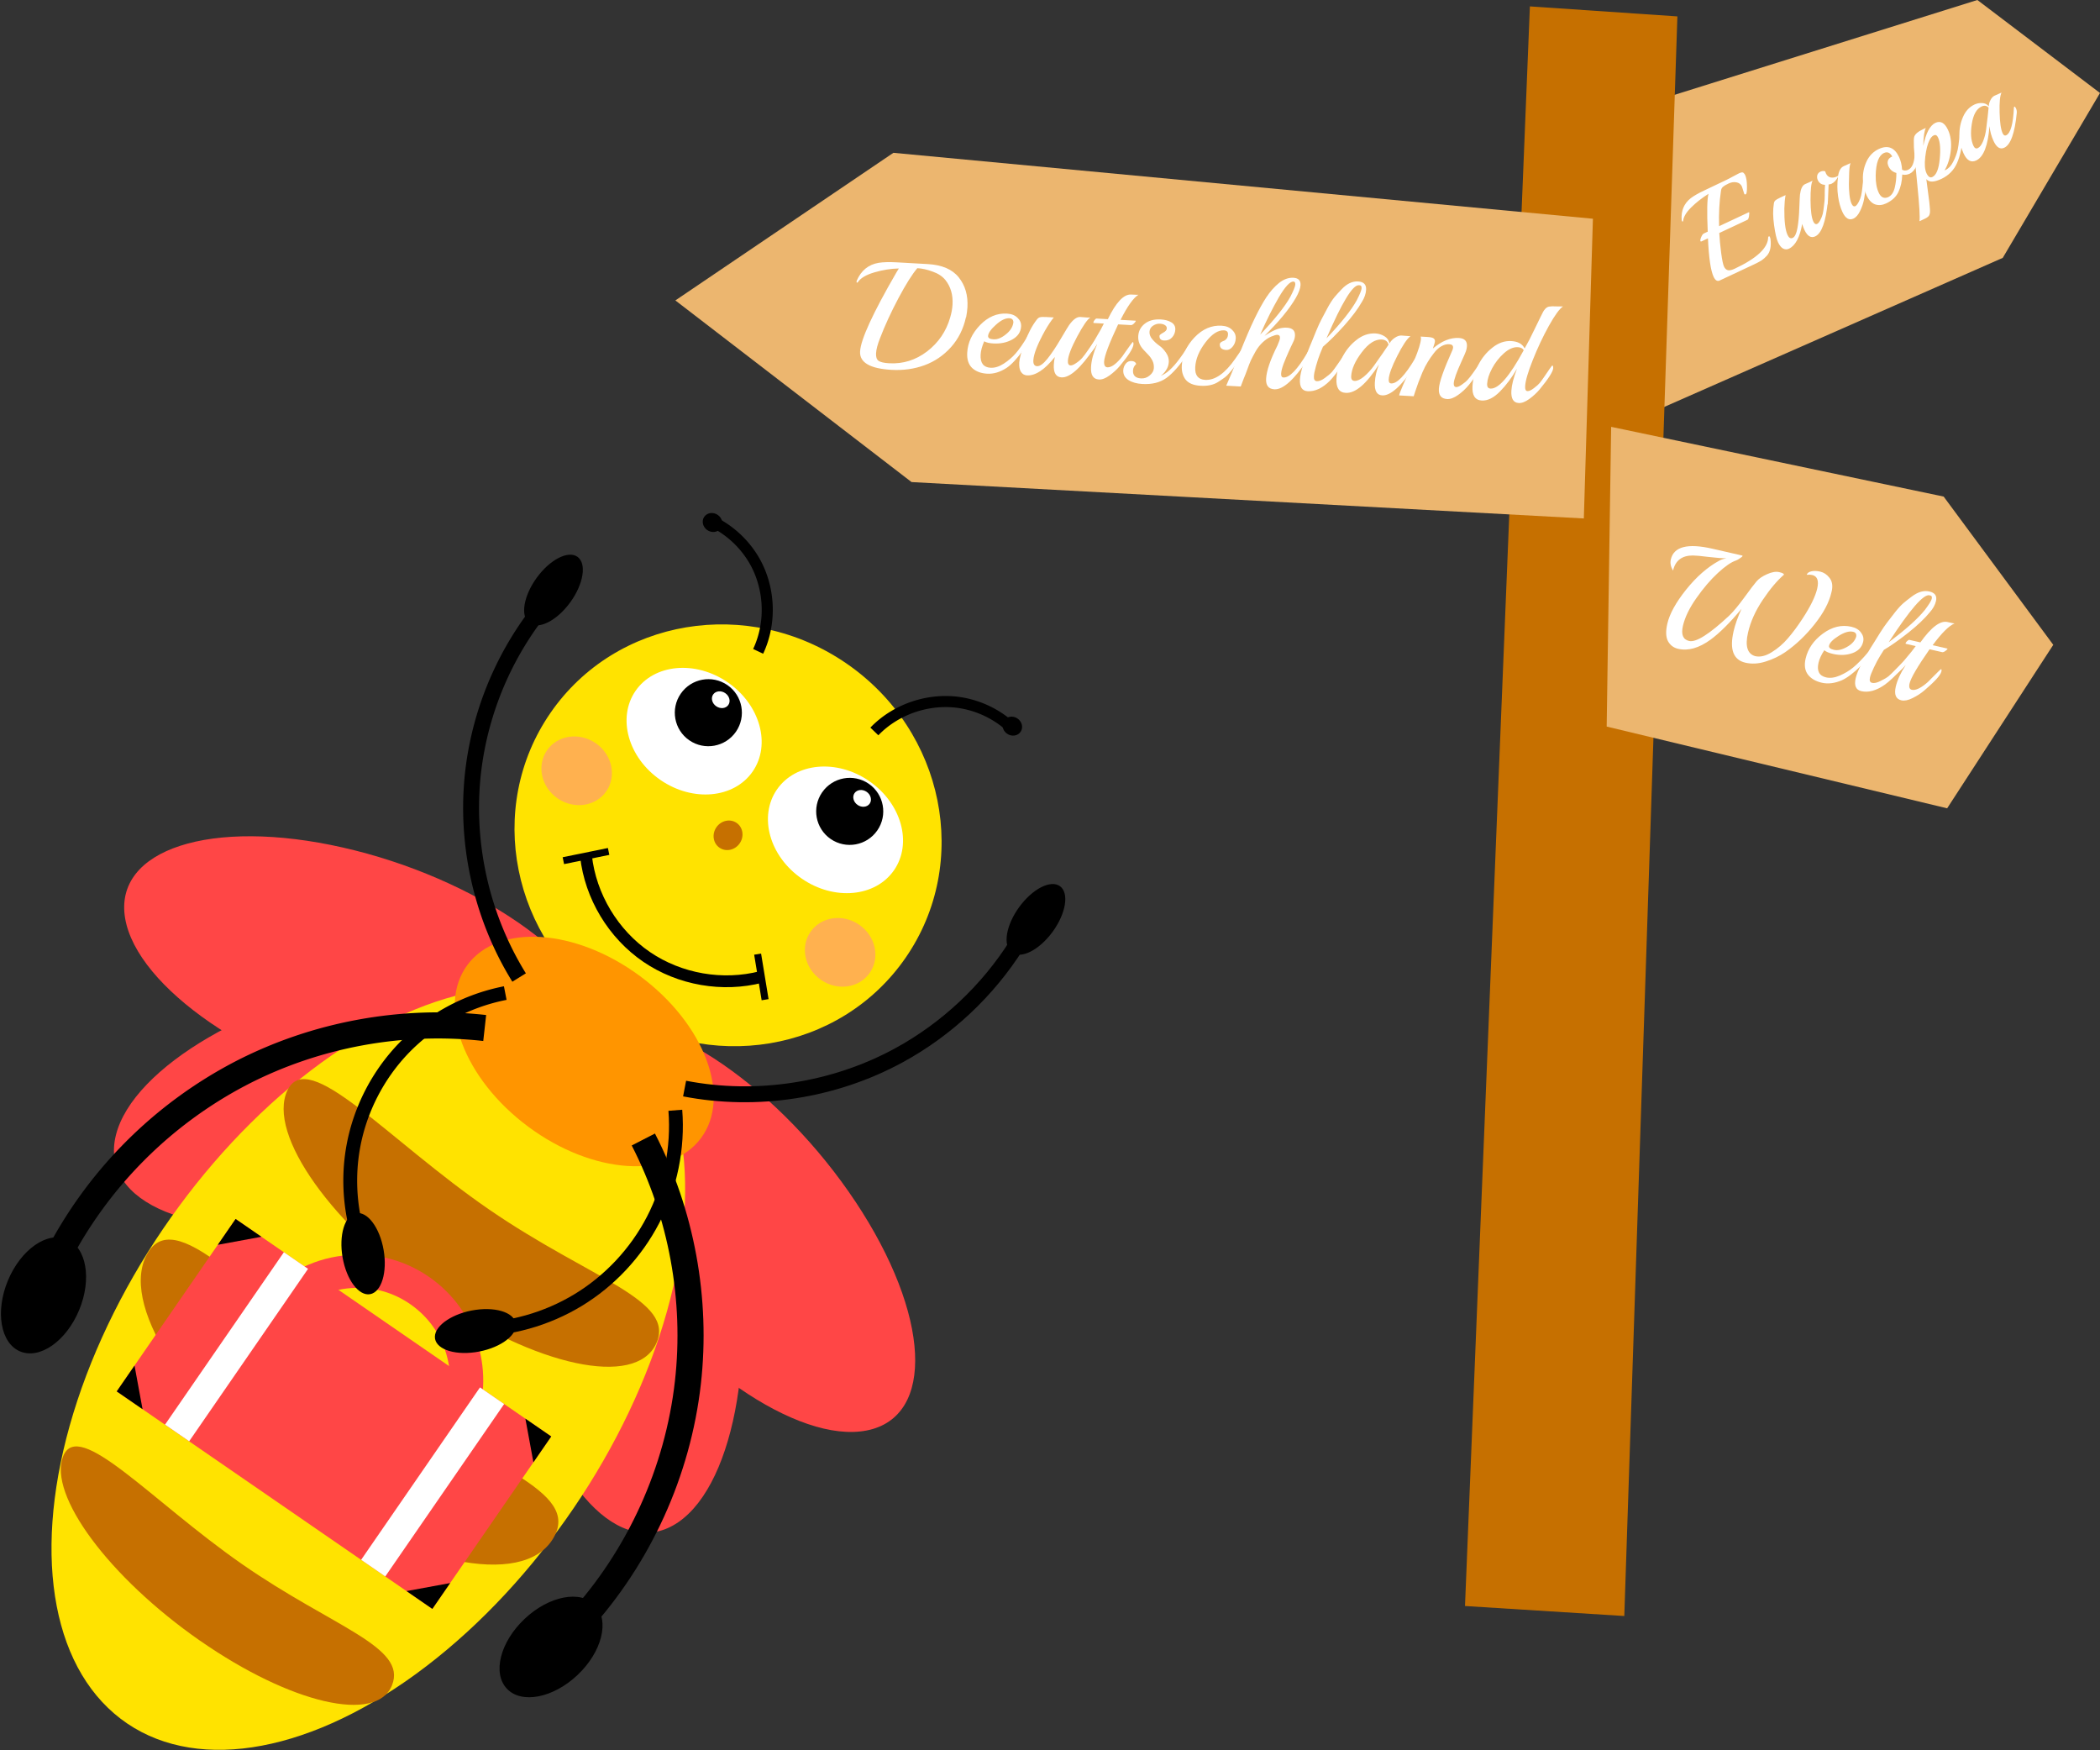 <svg xmlns="http://www.w3.org/2000/svg" viewBox="0 0 420 350"><rect x="0" y="0" width="420" height="350" fill="#333333" stroke="none"/><style><![CDATA[.B{fill-rule:evenodd}.C{fill:none}.D{stroke:#000}.E{fill:#fff}.F{fill:#c67000}.G{stroke-width:2.215}.H{fill-opacity:.567}.I{stroke-width:1.403}.J{stroke-width:2.767}.K{stroke-width:5.223}.L{stroke-width:3.181}]]></style><g class="B"><path d="M329.512 82.842l-4.228-60.863L395.475 0 420 18.597l-19.45 32.968z" fill="#ecb66f"/><g fill="#ff4646"><ellipse transform="matrix(-.168 -.986 .975 .221 330.952 44.31)" ry="49.037" rx="25.355" cy="-302.664" cx="-220.14"/><ellipse transform="matrix(.981 -.194 -.554 -.833 330.952 44.31)" ry="49.023" rx="25.365" cy="-174.382" cx="-286.804"/><ellipse transform="matrix(-.241 .971 .989 -.148 330.952 44.31)" ry="49.037" rx="25.355" cy="-226.548" cx="146.141"/><ellipse transform="matrix(-.822 .57 -.214 -.977 330.952 44.31)" ry="49.018" rx="25.362" cy="-61.749" cx="266.356"/></g><g fill="#ffe300"><ellipse transform="matrix(.823 .567 -.568 .823 330.952 44.31)" ry="41.733" rx="43.162" cy="206.218" cx="-82.88"/><ellipse transform="matrix(-.593 .805 -.759 -.651 330.952 44.31)" ry="49.863" rx="85.7" cy="71.318" cx="342.593" opacity="1"/></g></g><path d="M174.872 146.265c4.507-4.68 11.446-6.875 17.824-5.64a19.7 19.7 0 0 1 9.325 4.62" class="C D G"/><ellipse transform="matrix(.823 .567 -.568 .823 330.952 44.31)" ry="11.856" rx="14.229" cy="193.129" cx="-65.805" class="B E"/><path d="M152.272 195.35c-7.742 2.006-16.32.515-22.93-3.987-6.694-4.56-11.25-12.13-12.144-20.178" stroke-width="2.361" class="C D"/><g transform="matrix(.823 .567 -.568 .823 330.952 44.31)" class="B"><circle cy="188.472" cx="-65.56" r="6.708"/><ellipse ry="1.593" rx="1.845" cy="184.925" cx="-64.995" opacity="1" class="E"/><ellipse ry="1.844" rx="2.012" cy="155.985" cx="-48.469"/><ellipse ry="6.707" rx="7.211" cy="212.772" cx="-115.147" fill="#ff8c8c" class="H"/></g><path d="M112.673 172.107l9.05-1.845" class="C D I"/><g transform="matrix(.823 .567 -.568 .823 330.952 44.31)" class="B"><ellipse ry="3.012" rx="2.832" cy="206.218" cx="-82.88" class="F"/><ellipse ry="11.856" rx="14.229" cy="192.92" cx="-100.304" class="E"/><circle cy="188.263" cx="-100.059" r="6.708"/><ellipse ry="1.593" rx="1.845" cy="184.716" cx="-99.493" opacity="1" class="E"/><ellipse ry="6.707" rx="7.211" cy="212.772" cx="-51.118" fill="#ff8c8c" class="H"/></g><path d="M151.63 130.25c2.77-5.874 2.354-13.138-1.07-18.658a19.68 19.68 0 0 0-7.638-7.067" class="C D G"/><ellipse transform="matrix(-.823 -.567 -.568 .823 330.952 44.31)" ry="1.844" rx="2.012" cy="156.47" cx="120.989" class="B"/><path d="M153.02 199.905l-1.495-9.11" class="C D I"/><g class="B"><ellipse transform="matrix(.597 -.802 .803 .596 330.952 44.31)" ry="29.075" rx="18.756" cy="-72.651" cx="-260.914" fill="#ff9500"/><path d="M86.863 259.268c-20.356-14-33.512-32.452-29.383-41.217s19.962 9.797 40.32 23.796 37.526 18.135 33.398 26.9-23.977 4.52-44.334-9.48zM59.1 296.95c-22.348-15.833-35.54-36.664-29.467-46.528s22.438 11.096 44.786 26.93 42.218 20.543 36.143 30.407-29.115 5.025-51.463-10.808zm-19.132 31.114C21.813 315.422 9.57 298.92 12.63 291.206s17.6 8.914 35.765 21.556 33.073 16.5 30.012 24.223-20.266 3.72-38.43-8.92z" class="F"/><path d="M49.352 253.097l52.065 36.04-38.645 55.78-52.065-36.04z" opacity="0" fill="#31bc55"/></g><g class="C"><path d="M61.98 256.412c5.05-2.47 11.07-2.88 16.408-1.118 4.644 1.534 8.738 4.683 11.41 8.78s3.908 9.11 3.443 13.98" stroke="#ff4646" stroke-width="6.623"/><path d="M101.05 198.585a38.54 38.54 0 0 0-20.305 11.02c-5.167 5.363-8.715 12.265-10.068 19.588s-.507 15.038 2.402 21.893" class="D J"/></g><ellipse transform="matrix(-.93 .367 .221 .975 330.952 44.31)" ry="8.185" rx="4.238" cy="98.326" cx="301.142" opacity="1" class="B"/><path d="M135.066 222.02c.59 7.537-.972 15.23-4.458 21.938-3.41 6.56-8.645 12.16-14.962 16s-13.698 5.913-21.09 5.92" class="C D J"/><ellipse transform="matrix(-.012 1 -.99 .14 330.952 44.31)" ry="8.188" rx="4.237" cy="235.962" cx="188.82" opacity="1" class="B"/><path d="M11.187 252.024a86.1 86.1 0 0 1 37.141-37.486c14.858-7.66 31.998-10.823 48.612-8.97" class="C D K"/><ellipse transform="matrix(-.923 -.384 -.384 .923 330.952 44.31)" ry="12.155" rx="7.714" cy="322.125" cx="215.117" class="B"/><path d="M115.75 324.5c12.067-13.194 19.826-30.267 21.83-48.035 1.873-16.605-1.27-33.743-8.913-48.602" class="C D K"/><ellipse transform="matrix(.688 .726 -.726 .687 330.952 44.31)" ry="12.157" rx="7.713" cy="356.457" cx="55.295" class="B"/><path d="M203.375 188.877c-5.814 9.234-14.027 16.943-23.61 22.16-12.948 7.05-28.37 9.44-42.845 6.642" class="C D L"/><ellipse transform="matrix(.678 .735 -.628 .778 330.952 44.31)" ry="8.165" rx="4.218" cy="187.625" cx="-8.755" class="B"/><path d="M107.102 123.144a64.43 64.43 0 0 0-12.317 29.942c-1.982 14.603 1.27 29.862 9.037 42.387" class="C D L"/><ellipse transform="matrix(.678 .735 -.628 .778 330.952 44.31)" ry="8.165" rx="4.218" cy="214.184" cx="-126.471" class="B"/><path d="M47.12 243.756l63.124 43.49-23.775 34.48-63.124-43.49z" fill="#ff4646"/><path d="M96 277.432l4.83 3.327-23.775 34.48-4.83-3.327zM56.78 250.4l4.83 3.327-23.775 34.48-4.83-3.327z" class="E"/><path d="M47.12 243.756l5.167 3.56-8.728 1.605zm63.124 43.49l-5.167-3.56 1.606 8.724zm-23.774 34.48l-5.167-3.56 8.728-1.605zm-63.125-43.49l3.56-5.165 1.606 8.724z"/><g class="B"><path d="M293 321.15l31.86 2L335.478 3.28l-29.5-2z" class="F"/><path d="M322.23 85.355l66.5 13.944 21.924 29.645-21.224 32.692-68.095-16.346zm-5.463 18.32L182.312 96.4l-47.24-36.324 43.607-29.518L318.584 43.74z" fill="#ecb66f"/></g><g class="E"><path d="M193.186 63.45q-.768 3.5-3 5.985-2.242 2.486-5.3 3.604-3.066 1.118-6.57.92-6.497-.366-6.3-3.688.202-3.6 7.256-15.773.333-.582.496-.813-2.375.046-4.88.776-2.504.73-3.325 1.974-.035.088-.155.08-.12-.007-.1-.156.01-.18.043-.238 1.313-3.048 4.376-3.566 1.394-.222 3.7-.092l6.137.346q4.25.24 6.187 2.66 1.936 2.42 1.735 5.982-.05.868-.263 1.997zm-3.157.062q.407-1.358.478-2.615.164-2.903-1.435-4.914-.9-1.1-2.55-1.675-1.618-.6-3.055-.682-1.543 1.804-3.794 6.03-2.22 4.198-3.662 7.96-.735 1.85-.8 3.017-.064 1.137.514 1.53.58.393 2.105.48 4.16.234 7.582-2.365 3.422-2.63 4.616-6.765zm15.684 3.585q.18.01.146.6-.032.57-.557 1.35-.525.78-1.044 1.472-.5.693-1.322 1.607-.832.914-1.613 1.44-1.964 1.27-3.88 1.163-1.886-.106-3-1.13-1.112-1.053-1-3.058.172-3.052 2.564-5.53 2.392-2.477 5.386-2.3 1.347.076 2.115.84.77.734.714 1.72-.094 1.676-1.74 2.604-1.644.928-3.8.807-1.257-.07-1.838-.434-.655 1.494-.72 2.66-.142 2.514 1.984 2.633 1.257.07 2.63-.813 1.403-.912 2.398-2.056 1.027-1.173 2.353-3.38.132-.203.22-.198zm-3.04-2.543q.05-.868-.8-.915-1.168-.066-2.686 1.3-1.518 1.356-1.57 2.253-.034.6 1.104.663 1.138.064 2.428-.974 1.32-1.036 1.512-2.317z"/><path d="M216.056 63.386l1.435.11q.45.025.57.002-.87.52-2.65 3.844-1.747 3.294-1.832 4.8-.05.898.548.93.39.022 1.077-.45.717-.47 1.23-1.042.514-.6 1.104-1.47.62-.866 1.046-1.502.456-.635.516-.63.18.01.148.58-.032.57-.4 1.06-4.06 5.986-6.546 5.846-1.677-.094-1.537-2.578.044-.778.204-1.5-3.04 3.822-5.583 3.678-.748-.042-1.192-.698-.414-.654-.345-1.88.07-1.227 1.096-3.99 1.028-2.794 2.39-4.55.325-.432.66-.503.366-.1 1.324-.046l1.437.08q-.806.975-1.772 2.662-2.207 3.99-2.315 5.904-.064 1.137.744 1.183.838.047 2.065-1.475 1.227-1.522 2.656-3.963 1.46-2.47 1.69-2.787 1.206-1.673 2.223-1.616z"/><path d="M227.696 58.938q-1.524.935-3.587 5.022l3.024.17.028.032q-.008.15-.36.52-.35.34-.6.327l-2.575-.145q-2.696 5.732-2.8 7.408-.064 1.137.654 1.178 1.048.06 2.556-1.657.35-.37.942-1.268 1.502-2.137 1.562-2.134.18.01.153.5-.094 1.136-2.735 4.3-.87 1.032-2.06 1.895-1.2.864-2.118.8-1.707-.096-1.572-2.5.113-2.005 1.218-4.555l.002-.03q-.628 1.015-1.076 1.5-.418.487-.478.483-.12-.007-.1-.366.022-.4.458-1.205.466-.814 1.23-2.122.794-1.306 1.306-2.388l-2.006-.113q-.1-.005-.083-.125.008-.15.237-.467.258-.316.378-.3l2.275.128q2.447-5.056 4.663-4.93 1.287.072 1.44.05zm9.946 11.668q-2.456 3.614-4.365 4.978-1.9 1.364-4.813 1.2-1.677-.094-2.78-.787-1.1-.722-1.03-1.98.04-.718.493-1.293.453-.575 1.17-.534.748.042.928.593-.6.537-.643 1.285-.084 1.496 1.592 1.6.988.056 1.745-.592.787-.646.833-1.454.047-.838-.277-1.487-.324-.65-.806-1.156-.482-.507-.964-1.015-1.162-1.236-1.077-2.733.086-1.526 1.28-2.48 1.227-.982 3.233-.87 1.257.07 2.1.57.843.498.8 1.455-.052.928-.66 1.584-.608.656-1.596.6-.958-.054-.907-.952.012-.2.724-.6.712-.38.738-.83.025-.45-.352-.68-.346-.26-1.034-.298-.7-.04-1.374.403-.656.443-.7 1.22-.044.778.576 1.503.62.725 1.37 1.248.75.523 1.36 1.428.6.875.557 1.833-.052.928-.544 1.65-.46.725-1.085 1.14 1.717-.624 3.765-3.4.193-.23.684-.952 1.154-1.826 1.274-1.82.18.01.148.58-.03.54-.358 1.03z"/><path d="M248.567 69.63q.18.01.148.58-.032.57-.588 1.378-.526.81-.85 1.243-.293.404-1.036 1.323-.743.92-1.275 1.31-.533.4-1.343.915-1.37.883-3.497.764-2.096-.118-2.995-1.22-.867-1.13-.77-2.835.177-3.142 2.54-5.62 2.394-2.507 5.418-2.337 1.347.076 2.115.84.77.734.714 1.72-.054.958-.633 1.646-.58.688-1.268.65-1.347-.076-1.285-1.183.02-.36.787-.646.306-.103.564-.42.258-.316.288-.854.044-.778-.794-.825-1.796-.1-3.71 2.403-1.913 2.504-2.05 4.958-.137 2.424 1.99 2.544 2.964.167 6.036-4.253.62-.866 1.014-1.474.425-.607.484-.603z"/><path d="M261.45 72.006q-4.032 5.987-6.576 5.844-1.766-.1-1.652-2.134.133-2.364 2.266-6.627.482-1.084.505-1.503.034-.6-.505-.63-.36-.02-1.25.35-.862.372-1.686 1.136-.824.764-1.424 1.81-.568 1.02-.94 1.778-.343.76-.737 1.88-.392 1.09-.702 1.792-.278.675-.6 1.587l-2.904-.164q.925-2.02 2.676-6.454 1.783-4.463 3.006-6.976 1.225-2.543 2.342-4.25 1.15-1.737 2.534-2.86 1.415-1.12 2.882-1.04 1.497.084 1.418 1.49-.056.988-.955 2.558-1.93 3.314-6.253 7.573 1.682-1.076 2.63-1.383.978-.305 1.846-.256 1.707.096 1.622 1.592-.034.6-.272 1.095-.238.497-.545 1.14-.277.645-.48 1.054-.173.41-.483 1.114-.3.703-.488 1.203-.46 1.235-.502 1.983-.042.748.467.777 1.796.1 4.784-4.954.102-.204.22-.198.15.008.118.577-.03.54-.362 1.1zM258.7 56.3q-1.048-.06-2.942 3.167-1.864 3.227-3.723 7.446 4.373-4.587 6.044-7.585.945-1.838.977-2.407.034-.6-.355-.62z"/><path d="M272.394 60.344q-1.2 2.124-3.573 4.782-2.37 2.628-4.23 4.205l-.557 1.35q-.418 1.027-.832 2.505-.414 1.478-.42 2.108-.05.898.608.935.66.037 1.6-.66.97-.696 1.42-1.21.45-.545 1.04-1.412.62-.866 1.046-1.502.456-.635.516-.63.18.01.148.58-.03.54-.358 1.03-1.803 2.7-2.885 3.77-2.194 2.158-4.38 2.035-1.677-.094-1.548-2.37.126-2.244 2.448-7.728.177-.47.802-1.966.625-1.496 1.06-2.312.438-.846 1.176-2.215.738-1.37 1.384-2.174.676-.803 1.473-1.628 1.565-1.653 3.27-1.557 1.707.096 1.62 1.652-.067 1.197-.827 2.415zm-.445-3.297l-.2-.012q-1.826-.103-6.455 10.624 4.373-4.587 6.044-7.585.945-1.838.977-2.407.034-.6-.355-.62z"/><path d="M280.305 67.094l1.495.114.3.017q-1.034.752-2.656 3.963-1.62 3.18-1.705 4.677-.044.778.495.808 1.736.098 4.72-4.868.132-.203.22-.198.18.01.148.58-.03.54-.358 1.03-4.032 5.987-6.516 5.847-1.617-.09-1.477-2.575.105-1.855.834-3.616-3.754 5.853-6.658 5.69-2.006-.113-1.85-2.866.118-2.095 1.138-4.2 1.05-2.102 2.84-3.503 1.793-1.43 3.828-1.316.958.054 1.77.55.815.466 1.03 1.44.368-.67 1.085-1.14.717-.47 1.316-.436zm-2.596 1.835q-.245-.974-1.353-1.037-1.976-.11-3.987 2.537-2 2.62-2.13 4.773-.052.928.666.968.778.044 1.88-.855 1.104-.93 2.016-2.198 2.02-2.828 2.91-4.19z"/><path d="M296.007 73.952q-1.212 1.793-2.21 2.998-.967 1.176-2.187 2.038-1.22.862-2.178.808-1.766-.1-1.657-2.045.1-1.945 2.686-7.684.135-.263.152-.562.035-.628-.773-.674-.778-.044-1.585.42-.775.437-1.456 1.33-.68.862-1.242 1.79-.56.9-1.08 2.1-.488 1.203-.805 2.026-.285.795-.608 1.737-.292.914-.327 1.002l-2.904-.164q.035-.628 3.04-7.064 1.25-3.022 1.32-4.25.017-.3-.065-.454l1.257.07q1.048.06 1.335.285.288.226.267.585-.02.36-.412 1.448 2.65-2.252 5.195-2.11 1.707.096 1.62 1.652-.03.51-.207 1.01-.178.5-.863 1.993-1.506 3.278-1.57 4.415-.04.718.498.75.39.022 1.108-.478.75-.498 1.23-1.042.513-.572 1.1-1.41.62-.866 1.046-1.502.426-.636.486-.633.18.01.148.58-.03.54-.358 1.03z"/><path d="M312.595 61.287q-1.028.663-2.832 3.893-1.772 3.203-3.207 6.814-1.433 3.582-1.526 5.228-.054.958.455.986.5.03 1.295-.588.815-.615 1.17-1.045.355-.43.944-1.298.62-.896 1.047-1.532.458-.665.518-.66.2.012.178.58-.1 1.046-2.73 4.23-.87 1.032-2.06 1.895-1.2.864-2.118.8-1.587-.1-1.454-2.454.098-1.736 1.12-4.4-1.53 2.646-3.4 4.55-1.88 1.906-3.646 1.806-2.006-.113-1.85-2.866.118-2.095 1.138-4.2 1.05-2.102 2.84-3.503 1.793-1.43 3.768-1.32 2.006.113 2.68 1.472.93-1.6 1.92-3.705 1.02-2.104 1.324-2.717.336-.642.473-.934.167-.3.4-.548.353-.4.807-.465.486-.093 1.504-.035 1.05.03 1.26.01zm-7.85 8.744q-.33-.56-1.167-.606-1.347-.076-2.802 1.223-1.423 1.27-2.363 3.02-.908 1.72-.984 3.067-.052.928.666.968 2.425.137 6.65-7.67zm40.627-34.096l2.438-1.282q.708-.332.916-.067.22.23.284.368.375.8.383 2.3.02 1.468-.232 1.586-.23.107-.314-.076l-.46-1.456q-.332-.708-1.097-.85-.764-.143-1.564.232-.8.375-1.135.67-.335.296-.392.77-.5 3.272-.38 7.1l5.965-2.797.034.012q.075.16-.02.8-.106.607-.3.703l-5.645 2.647q.1 1.797.375 3.95.285 2.152.574 2.77.28.594.784.72.494.103 1.363-.305 6.674-3.13 6.685-6.312.014-.1.128-.144.137-.064.2.073.064.137.126.387.293 2.288-.718 3.402-.534.585-1.085.955-.54.336-1.453.765l-6.902 3.236q-.708.332-1.212-.742-.868-1.85-1.13-7.693l-1.257.6q-.183.086-.236-.028-.107-.228.145-.82.252-.592.526-.72l.777-.364q-.267-6.035.156-7.57-2.02 1.28-3.502 2.757-1.46 1.465-1.57 2.66.01.08-.082.122-.1.043-.145-.07-.064-.137-.063-.193-.246-2.783 1.815-4.4.944-.72 2.704-1.547zm15.626.895l1.108-.492q.343-.16.424-.226-.436.734-.425 3.906.023 3.14.56 4.28.322.685.78.47.297-.14.618-.763.343-.635.495-1.263.14-.65.23-1.53.113-.9.174-1.53.084-.653.13-.674.137-.064.34.37.204.434.135.94-.615 6.058-2.512 6.947-1.28.6-2.17-1.296-.28-.594-.445-1.185-.722 4.046-2.665 4.957-.57.268-1.162-.04-.568-.32-1.008-1.256-.44-.937-.785-3.395-.356-2.48-.05-4.325.068-.45.287-.636.23-.22.963-.563l1.097-.514q-.207 1.045-.248 2.68-.04 3.837.646 5.3.407.868 1.024.58.64-.3.94-1.918.3-1.618.382-3.998.094-2.413.136-2.74.224-1.722 1-2.086z"/><path d="M368.716 33.24l1.176-.524.23-.107q-.225.412-.286 1.946-.038 1.523-.058 2.313-.008.756.108 2.012.127 1.222.438 1.885.31.663.768.448.286-.162.63-.797.356-.668.495-1.263.15-.628.24-1.507.102-.912.163-1.554.073-.675.12-.697.16-.075.364.36.193.41.147.907-.222 2.083-.454 3.25-.233 1.168-.804 2.328-.56 1.126-1.3 1.47-1.303.61-2.203-1.308-.61-1.302-.88-3.183-.27-1.88-.005-3.872-.5 1.015-1.3 1.4-.25.118-.58.132-.122 3.96-.26 4.023-.114.054-.286-.312-.182-.388-.22-1.18-.025-.825.006-1.592.053-.778.044-.857-1.016-.025-1.445-.94-.214-.457-.112-.95.126-.505.628-.74.503-.236.973-.066.02.16.147.433.29.617.895.78.618.128 1.258-.172.183-.086.264-.15.264-1.517 1.087-1.903z"/><path d="M382.934 30.92q.004-.17.073-.2.137-.064.298.278.515 1.097-.034 2.246-.536 1.115-1.313 1.48-.754.354-1.506.177-.062 2.008-.765 3.48-.68 1.462-2.463 2.298-1.143.536-2.196.193-1.04-.376-1.706-1.792-.675-1.44-.743-3.247-.056-1.84.733-3.55.81-1.718 2.434-2.48 2.72-1.275 4.07 1.603.515 1.097.603 2.532.568.32 1.208.02 1.188-.557 1.307-3.038zm-4.48.373q-.66-1.168-1.665-.696-1.577.74-1.65 4.508-.03 2.076.614 3.447.643 1.37 1.864.882.983-.46 1.323-1.875.352-1.447.334-2.972-1.088-.298-1.56-1.303-.29-.617-.14-1.132.17-.526.743-.794z"/><path d="M392.538 27.31q-.192 3.156-1.138 5.3-.946 2.144-3.14 3.172-2.194 1.03-2.994.038l.596 4.598q.175 1.562.13 2.058-.058.53-.302.783-.244.254-.7.468l-1.097.514q.187-1.147-.41-7.11-.607-5.987-.7-7.67-.07-1.695.064-2.12.29-.805 1.64-1.438l.686-.32q-.448.768-.52 3.588.796-3.83 2.42-4.6 1.53-.718 2.518 1.384.815 1.736.575 4.078-.24 2.342-1.253 4.044l.183-.086q.937-.44 1.543-1.643.63-1.215.91-2.46.153-.685.304-2.205.14-1.543.186-1.564.183-.086.365.303.182.388.136.884zm-5.582-.31q-.08.01-.216.074-.48.225-.837.95-.594 1.17-.852 3.354-.258 2.183.246 3.257.504 1.074 1.167.763 1.188-.557 1.478-3.564.3-3.007-.332-4.332-.268-.57-.654-.502z"/><path d="M398.92 19.132l1.153-.513.23-.107q-.465.97-.382 3.998.072 3.004.608 4.147.28.594.7.4 1.326-.622 1.55-5.493.016-.203.085-.235.137-.064.34.37.193.4.147.907-.592 6.047-2.5 6.936-1.234.58-2.124-1.317-.665-1.416-.828-3.012-.44 5.836-2.657 6.876-1.53.718-2.518-1.384-.75-1.6-.837-3.565-.063-1.977.703-3.73.756-1.776 2.3-2.505.73-.343 1.532-.3.8.02 1.34.654.005-.643.348-1.278.343-.635.8-.85zm-1.2 2.397q-.572-.624-1.417-.227-1.508.707-1.94 3.473-.44 2.743.33 4.388.332.708.88.45.594-.28 1.05-1.385.446-1.13.614-2.434.366-2.903.48-4.266zm-31.334 96.484l-.107.467q-.677 2.95-3.324 6.3-2.647 3.36-5.905 5.627-1.75 1.198-3.906 1.873-2.125.682-4.054.24-3.624-.83-2.378-6.265.456-1.987 1.585-4.496-3.44 4.132-6.18 6.15-3.47 2.526-6.482 1.836-1.374-.315-2.045-1.545-.642-1.223-.126-3.473.677-2.95 3.744-6.8 3.103-3.87 6.586-5.78.64-.376 1.496-.487-1.164-.02-3.534-.287-2.363-.295-3.163-.294-3.288-.015-3.985 3.023-.692-1.143-.444-2.224.884-3.856 8.308-2.155l5.992 1.373q.058.013.032.13-.02.088-.494.4-.445.33-.813.46-1.43.472-3.617 2.492-2.186 2.02-4.288 5.014-2.095 2.964-2.7 5.564-.596 2.6 1.245 3.022 2.075.476 8-5.057 1.22-1.166 3.013-3.615 1.8-2.478 2.468-3.248.675-.8 2.08-1.43 1.442-.654 2.436-.426 1.023.234.956.527-2.03 1.75-4.23 5.027-2.198 3.28-2.948 6.55-.918 4.003 1.416 4.7 1.52.348 3.316-.778 1.826-1.12 3.255-2.8 1.465-1.694 2.9-3.9 2.4-3.66 2.95-6.027.543-2.366-1.006-2.72-.468-.107-1.1-.037.18-.512.896-.687.753-.197 1.805.045 1.08.248 1.843 1.222.768.945.514 2.455zm7.408 12.37q.175.04.04.625-.127.555-.776 1.237-.65.682-1.277 1.276-.6.6-1.574 1.36-.974.76-1.832 1.148-2.15.922-4.02.493-1.84-.422-2.767-1.618-.92-1.225-.47-3.183.683-2.98 3.458-5.02 2.775-2.04 5.698-1.37 1.315.3 1.944 1.183.635.853.414 1.817-.375 1.636-2.152 2.274-1.777.638-3.88.156-1.228-.28-1.738-.737-.897 1.363-1.158 2.502-.563 2.454 1.512 2.93 1.228.28 2.728-.36 1.536-.663 2.7-1.624 1.2-.984 2.888-2.936.164-.178.25-.158zm-2.57-3.018q.194-.847-.624-1.035-1.14-.26-2.864.82-1.725 1.08-1.926 1.957-.134.584.977.84 1.1.255 2.557-.552 1.475-.8 1.88-2.03z"/><path d="M385.982 122.41q-1.54 1.892-4.327 4.113-2.78 2.192-4.88 3.433l-.776 1.237q-.585.942-1.242 2.33-.657 1.387-.768 2.007-.2.876.442 1.024.643.147 1.687-.382 1.074-.523 1.603-.955.536-.46 1.264-1.217.756-.75 1.284-1.305.557-.55.615-.536.175.04.048.595-.12.526-.527.956-2.23 2.35-3.48 3.23-2.526 1.758-4.66 1.27-1.637-.375-1.128-2.595.503-2.19 3.714-7.206.253-.434 1.12-1.803.868-1.37 1.435-2.1.574-.76 1.532-1.986.958-1.226 1.73-1.9.8-.677 1.726-1.357 1.82-1.366 3.487-.985 1.666.382 1.318 1.9-.268 1.17-1.222 2.242zm.117-3.325l-.205-.047q-1.783-.41-8.152 9.387 5.083-3.786 7.234-6.46 1.24-1.653 1.368-2.208.134-.584-.246-.67z"/><path d="M390.91 124.676q-1.66.665-4.38 4.347l2.952.676.023.036q-.034.146-.442.452-.402.277-.636.223l-2.514-.576q-3.622 5.197-3.997 6.833-.255 1.1.447 1.27 1.023.234 2.8-1.204.41-.306 1.142-1.09 1.84-1.854 1.9-1.84.175.04.068.508-.284 1.104-3.418 3.768-1.03.87-2.35 1.522-1.318.65-2.224.444-1.666-.382-1.13-2.72.45-1.957 1.967-4.285l.007-.03q-.8.895-1.313 1.298-.494.4-.552.396-.117-.027-.037-.377.087-.38.655-1.11.597-.724 1.57-1.885 1.003-1.154 1.69-2.134l-1.958-.45q-.088-.02-.06-.137.034-.146.312-.42.308-.268.424-.24l2.22.51q3.264-4.572 5.426-4.076 1.257.288 1.4.292z"/></g></svg>